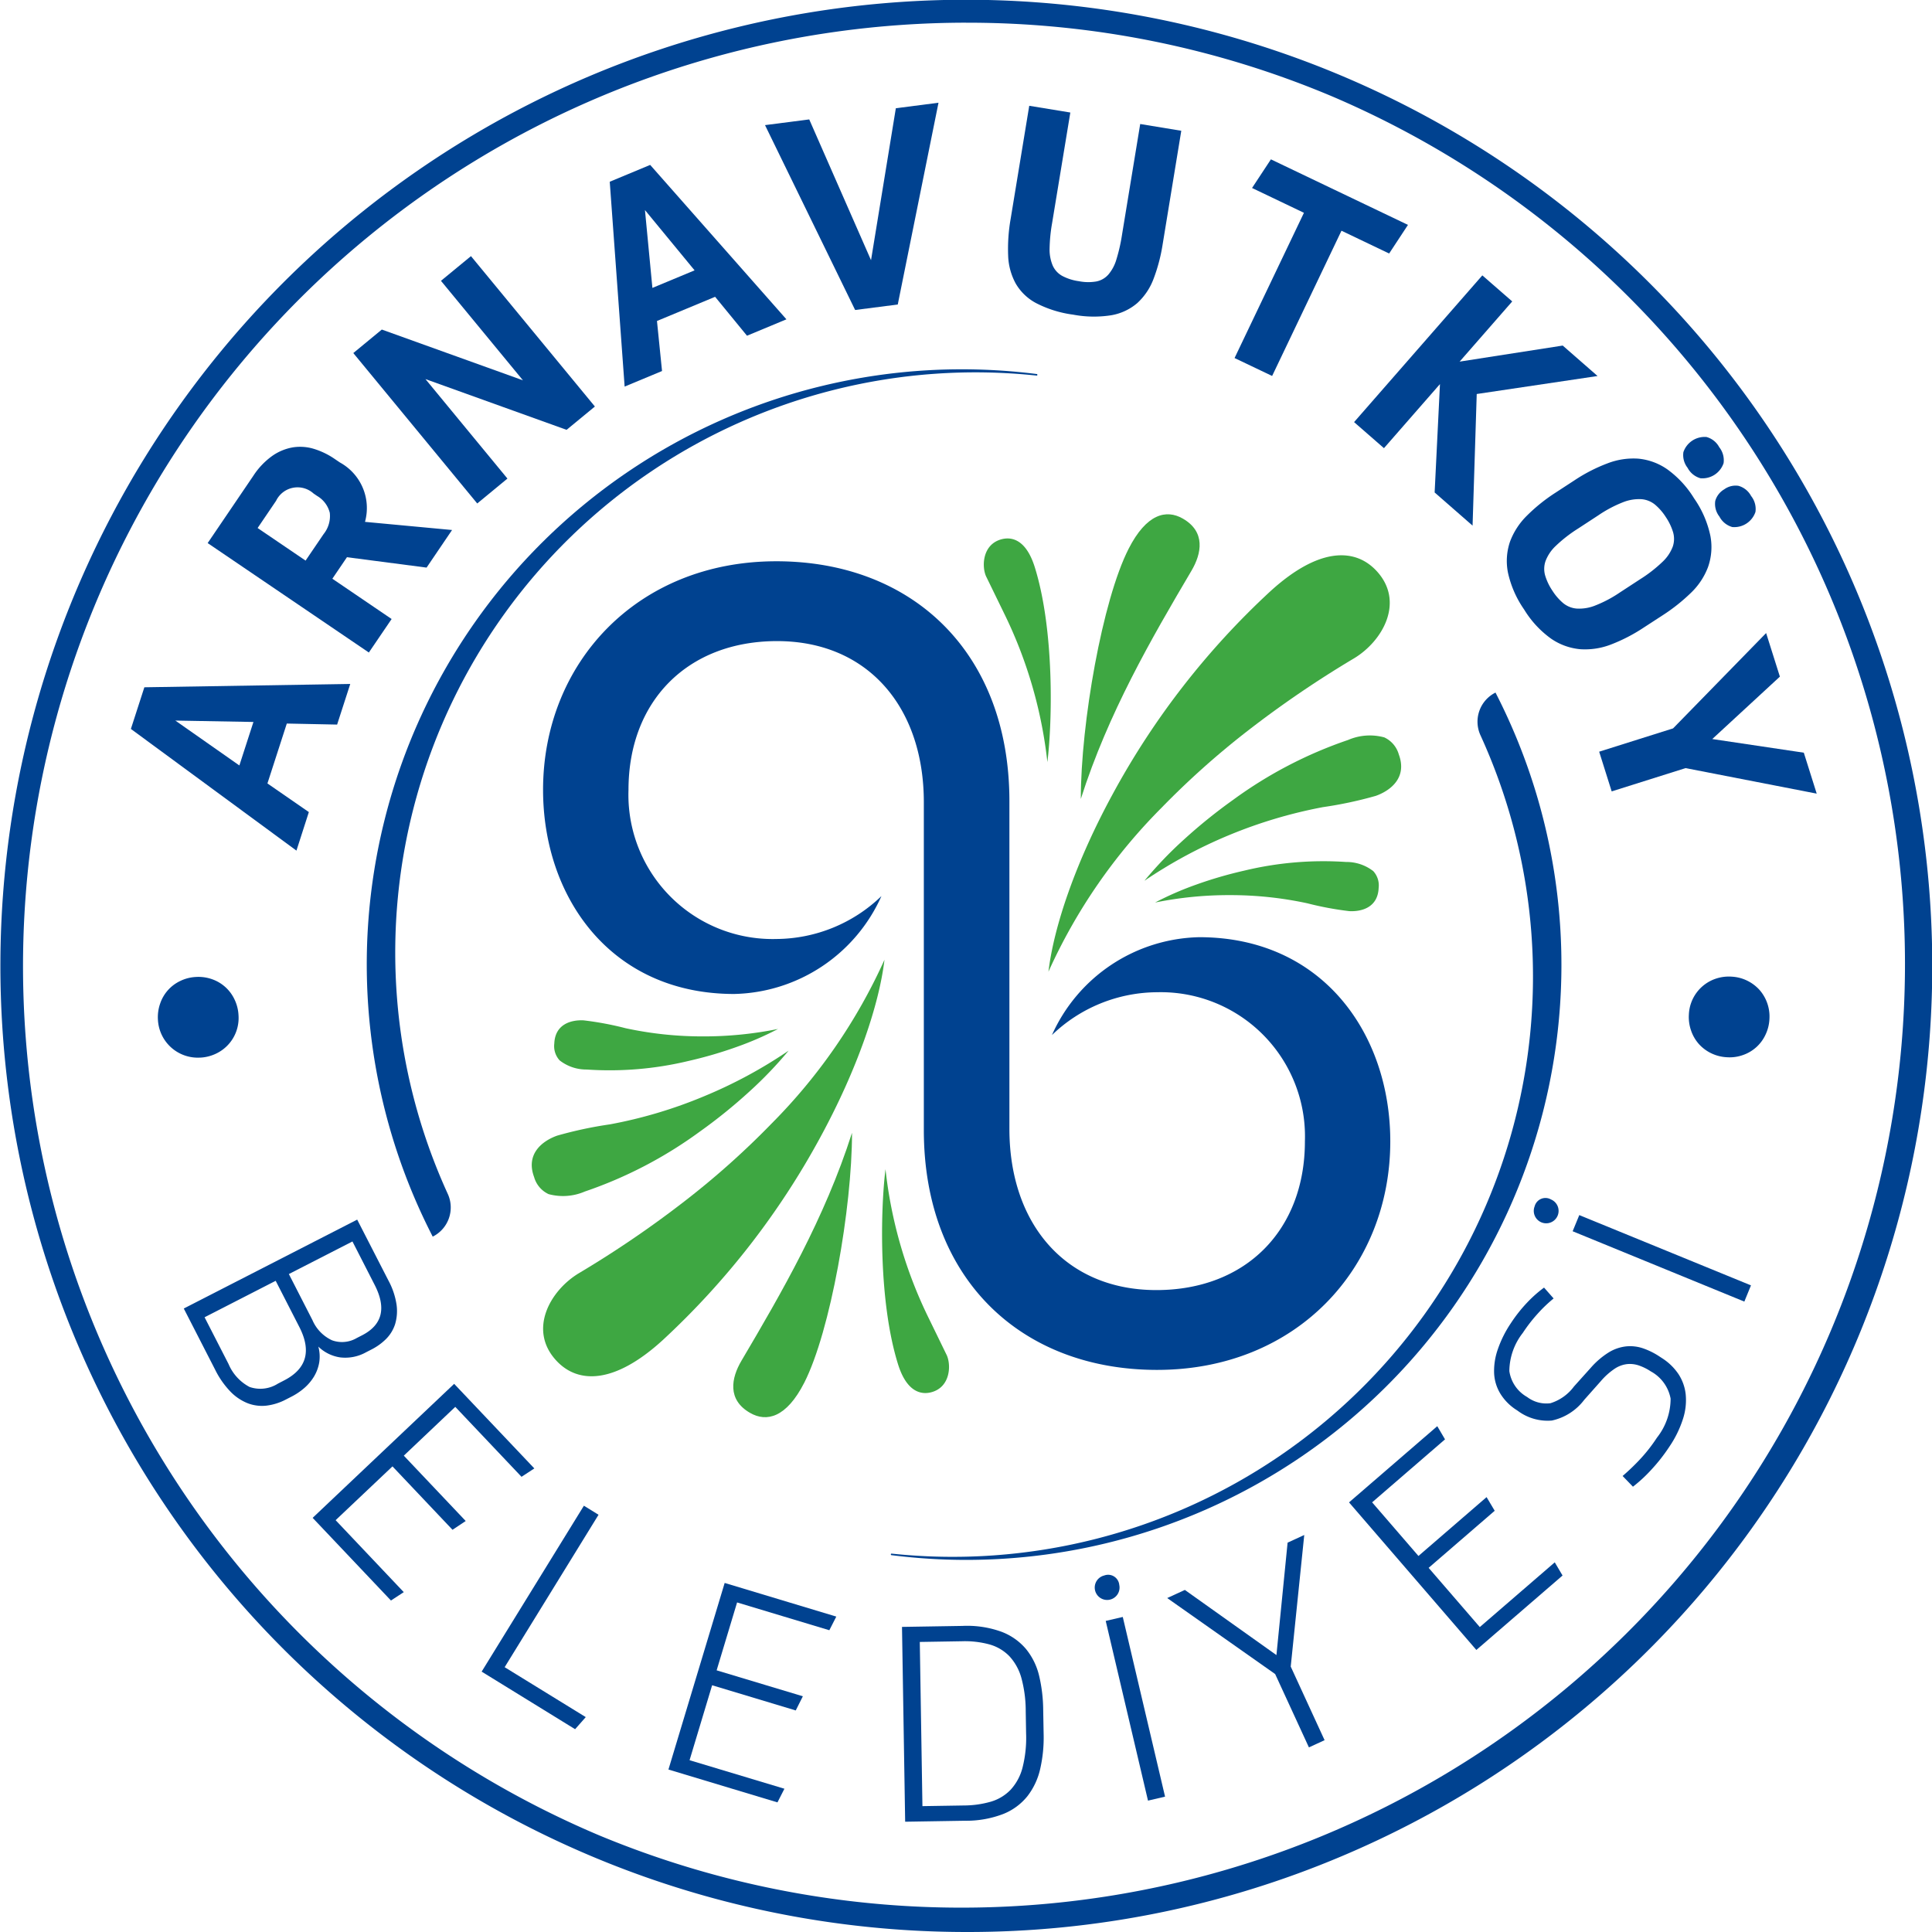 <svg id="Group_367" data-name="Group 367" xmlns="http://www.w3.org/2000/svg" width="155.711" height="155.711" viewBox="0 0 155.711 155.711">
  <path id="Path_146" data-name="Path 146" d="M62.494,72.532a3.218,3.218,0,0,1-3.416-3.06,3.309,3.309,0,0,1,.182-1.3,3.114,3.114,0,0,1,1.612-1.812,3.246,3.246,0,0,1,1.264-.325,3.3,3.3,0,0,1,1.313.183,3.138,3.138,0,0,1,1.8,1.624,3.307,3.307,0,0,1,.324,1.274,3.175,3.175,0,0,1-1.8,3.092,3.312,3.312,0,0,1-1.286.327" transform="translate(-46.35 12.705)" fill="#004290"/>
  <path id="Path_147" data-name="Path 147" d="M70.123,52.747l-1.561,4.827L71.9,59.882l-1,3.106L57.557,53.181l1.086-3.357,16.594-.268L74.178,52.83ZM66.3,56.125l1.134-3.506-6.294-.112Z" transform="translate(-47.008 5.568)" fill="#004290"/>
  <path id="Path_148" data-name="Path 148" d="M72.526,37.48a4.189,4.189,0,0,1,2.028,4.79l7.018.656-2.055,3.03L73.1,45.119l-1.177,1.734L76.7,50.1l-1.835,2.7L61.874,43.98l3.679-5.421a5.963,5.963,0,0,1,1.535-1.611,4.082,4.082,0,0,1,1.664-.684,3.789,3.789,0,0,1,1.7.128,6.135,6.135,0,0,1,1.673.816Zm-2.761,7.912,1.452-2.136a2.316,2.316,0,0,0,.5-1.714,2.184,2.184,0,0,0-1.023-1.362l-.292-.2a1.92,1.92,0,0,0-3.014.593L65.9,42.766Z" transform="translate(-45.137 -0.21)" fill="#004290"/>
  <path id="Path_149" data-name="Path 149" d="M72.361,31.418l11.374,4.091-6.607-8.019L79.546,25.5l9.988,12.121L87.252,39.5l-11.374-4.09,6.607,8.018-2.434,2.007L70.063,33.312Z" transform="translate(-41.588 -4.857)" fill="#004290"/>
  <path id="Path_150" data-name="Path 150" d="M92.975,31l-4.686,1.949.408,4.033-3.014,1.254-1.2-16.51,3.259-1.356L98.723,32.815l-3.178,1.322Zm-5.054-.717,3.4-1.415-4-4.859Z" transform="translate(-35.34 -7.079)" fill="#004290"/>
  <path id="Path_151" data-name="Path 151" d="M96.778,18.219l4.98,11.346,2-12.247,3.438-.444-3.283,16.262-3.436.442-7.263-14.9Z" transform="translate(-31.557 -8.594)" fill="#004290"/>
  <path id="Path_152" data-name="Path 152" d="M112.086,33.873a9.092,9.092,0,0,1-2.933-.919,4.142,4.142,0,0,1-1.653-1.58,5.03,5.03,0,0,1-.611-2.259,13.983,13.983,0,0,1,.2-2.95l1.5-9.12,3.311.543-1.471,8.925a13.1,13.1,0,0,0-.2,2.024,3.321,3.321,0,0,0,.245,1.37,1.781,1.781,0,0,0,.754.838,3.983,3.983,0,0,0,1.359.437,3.884,3.884,0,0,0,1.418.02,1.744,1.744,0,0,0,.962-.556,3.3,3.3,0,0,0,.648-1.224,13.854,13.854,0,0,0,.451-1.984l1.466-8.924,3.31.545-1.5,9.143a13.806,13.806,0,0,1-.74,2.806,5.044,5.044,0,0,1-1.3,1.932,4.346,4.346,0,0,1-2.1.986,9.008,9.008,0,0,1-3.12-.056" transform="translate(-25.636 -8.519)" fill="#004290"/>
  <path id="Path_153" data-name="Path 153" d="M133.592,25.338l-1.517,2.307-3.842-1.837-5.589,11.706-3.028-1.445,5.592-11.705-4.182-2,1.52-2.308Z" transform="translate(-20.116 -7.213)" fill="#004290"/>
  <path id="Path_154" data-name="Path 154" d="M133.259,35.344l-4.514,5.165-2.408-2.1,10.336-11.826,2.41,2.1-4.24,4.851,8.309-1.294,2.808,2.454-9.738,1.451-.335,10.608L132.83,44.08Z" transform="translate(-17.204 -4.389)" fill="#004290"/>
  <path id="Path_155" data-name="Path 155" d="M145.944,51.044a13.565,13.565,0,0,1-2.607,1.349,5.8,5.8,0,0,1-2.49.386,4.92,4.92,0,0,1-2.341-.841,8.007,8.007,0,0,1-2.184-2.356,8.3,8.3,0,0,1-1.309-2.991,4.826,4.826,0,0,1,.169-2.483,5.775,5.775,0,0,1,1.369-2.1,13.953,13.953,0,0,1,2.289-1.839l1.552-1.012a13.178,13.178,0,0,1,2.646-1.357,5.78,5.78,0,0,1,2.493-.378,4.87,4.87,0,0,1,2.323.856,8.077,8.077,0,0,1,2.163,2.342,8.2,8.2,0,0,1,1.319,3.05,4.832,4.832,0,0,1-.2,2.5,5.626,5.626,0,0,1-1.383,2.075,14.693,14.693,0,0,1-2.256,1.79Zm-5.269-7.994a11.391,11.391,0,0,0-1.81,1.406,3.262,3.262,0,0,0-.821,1.221,1.928,1.928,0,0,0-.029,1.165,4.5,4.5,0,0,0,.586,1.224,4.411,4.411,0,0,0,.86.993,1.962,1.962,0,0,0,1.094.444,3.44,3.44,0,0,0,1.476-.239,10.011,10.011,0,0,0,2.008-1.061l1.625-1.061a11.221,11.221,0,0,0,1.809-1.406,3.273,3.273,0,0,0,.824-1.221,1.932,1.932,0,0,0,.027-1.167,4.551,4.551,0,0,0-.586-1.221,4.411,4.411,0,0,0-.86-.993,1.967,1.967,0,0,0-1.094-.446,3.494,3.494,0,0,0-1.479.239,10.063,10.063,0,0,0-2.007,1.062Zm8.821-4.888a1.664,1.664,0,0,1-.34-1.268,1.808,1.808,0,0,1,1.865-1.218,1.656,1.656,0,0,1,1.023.821,1.691,1.691,0,0,1,.351,1.286A1.8,1.8,0,0,1,150.53,39a1.683,1.683,0,0,1-1.035-.839m2.569,3.933a1.652,1.652,0,0,1-.341-1.266,1.569,1.569,0,0,1,.722-.933,1.552,1.552,0,0,1,1.144-.285,1.648,1.648,0,0,1,1.023.82,1.673,1.673,0,0,1,.351,1.286,1.8,1.8,0,0,1-1.865,1.217,1.681,1.681,0,0,1-1.035-.839" transform="translate(-13.481 -0.455)" fill="#004290"/>
  <path id="Path_156" data-name="Path 156" d="M149.234,55.234l7.377,1.1,1.04,3.3-10.569-2.057-5.956,1.877-1.008-3.2,5.956-1.878,7.5-7.683,1.109,3.512Z" transform="translate(-11.232 4.329)" fill="#004290"/>
  <path id="Path_157" data-name="Path 157" d="M148.6,66.016a3.211,3.211,0,0,1,1.261.322,3.273,3.273,0,0,1,.988.738,3.251,3.251,0,0,1,.808,2.354,3.285,3.285,0,0,1-.321,1.274,3.119,3.119,0,0,1-1.8,1.625,3.2,3.2,0,0,1-1.29.183,3.279,3.279,0,0,1-1.286-.324,3.219,3.219,0,0,1-.988-.74,3.179,3.179,0,0,1-.626-1.074,3.294,3.294,0,0,1-.182-1.3,3.183,3.183,0,0,1,2.123-2.878,3.31,3.31,0,0,1,1.316-.181" transform="translate(-9.048 12.698)" fill="#004290"/>
  <path id="Path_158" data-name="Path 158" d="M60.531,86.841l13.976-7.165,2.518,4.909a5.95,5.95,0,0,1,.656,1.956,3.7,3.7,0,0,1-.118,1.559,2.979,2.979,0,0,1-.72,1.187,4.623,4.623,0,0,1-1.165.846l-.451.231a3.446,3.446,0,0,1-2.093.416,3.189,3.189,0,0,1-1.759-.87,3.055,3.055,0,0,1,.072,1.277A3.276,3.276,0,0,1,71.04,92.3a3.906,3.906,0,0,1-.774.93,5.217,5.217,0,0,1-1.061.717l-.45.231a4.552,4.552,0,0,1-1.559.49,3.22,3.22,0,0,1-1.511-.192,3.988,3.988,0,0,1-1.4-.945,7.026,7.026,0,0,1-1.228-1.763Zm1.676.705,1.932,3.768a3.728,3.728,0,0,0,1.691,1.848,2.647,2.647,0,0,0,2.29-.268l.49-.254q2.731-1.4,1.228-4.323l-1.9-3.709ZM69,84.063l1.9,3.711A3.169,3.169,0,0,0,72.475,89.4a2.348,2.348,0,0,0,1.992-.178L74.9,89q2.453-1.258,1.015-4.063l-1.79-3.5Z" transform="translate(-45.719 18.62)" fill="#004290"/>
  <path id="Path_159" data-name="Path 159" d="M85.644,95.729l-1.033.675-5.339-5.637L75.124,94.7l4.989,5.267-1.064.707-4.838-5.11L69.629,99.9l5.492,5.8-1.033.675-6.311-6.663,11.405-10.8Z" transform="translate(-42.579 22.62)" fill="#004290"/>
  <path id="Path_160" data-name="Path 160" d="M86.7,96.492l-7.567,12.285,6.537,4.024-.859.974-7.532-4.64L85.52,95.763Z" transform="translate(-38.46 25.591)" fill="#004290"/>
  <path id="Path_161" data-name="Path 161" d="M101.312,102.817l-.561,1.1-7.435-2.24-1.648,5.472,6.949,2.091-.573,1.142-6.74-2.03-1.818,6.04,7.645,2.3-.561,1.1-8.786-2.648,4.532-15.038Z" transform="translate(-33.91 27.473)" fill="#004290"/>
  <path id="Path_162" data-name="Path 162" d="M100.916,102.6l4.873-.079a8.114,8.114,0,0,1,3.14.469,4.805,4.805,0,0,1,1.988,1.4,5.378,5.378,0,0,1,1.052,2.153,12.37,12.37,0,0,1,.327,2.729l.036,1.988a11.3,11.3,0,0,1-.277,2.782,5.592,5.592,0,0,1-1.023,2.193,4.748,4.748,0,0,1-1.952,1.442,8.3,8.3,0,0,1-3.077.546l-4.832.079Zm1.647,14.446,3.353-.054a7.927,7.927,0,0,0,2.18-.311,3.617,3.617,0,0,0,1.582-.963,4.166,4.166,0,0,0,.953-1.78,9.747,9.747,0,0,0,.287-2.762l-.03-1.764a10.187,10.187,0,0,0-.351-2.7,4.247,4.247,0,0,0-.966-1.75,3.581,3.581,0,0,0-1.594-.946,7.511,7.511,0,0,0-2.233-.259l-3.394.056Z" transform="translate(-28.219 28.521)" fill="#004290"/>
  <path id="Path_163" data-name="Path 163" d="M112.521,99.7a.9.9,0,0,1,1.217.758,1,1,0,1,1-1.217-.758m1.5,3.341,3.408,14.482-1.375.321-3.408-14.484Z" transform="translate(-23.53 27.279)" fill="#004290"/>
  <path id="Path_164" data-name="Path 164" d="M124.63,107.089l.9-9.062,1.342-.617-1.09,10.605,2.729,5.932-1.263.581-2.721-5.911-8.7-6.125,1.422-.654Z" transform="translate(-21.755 26.304)" fill="#004290"/>
  <path id="Path_165" data-name="Path 165" d="M133.165,91.291l.624,1.062-5.875,5.076,3.734,4.323,5.491-4.743.655,1.1-5.325,4.6,4.124,4.773,6.041-5.217.628,1.062-6.947,6L126.053,97.433Z" transform="translate(-17.327 23.653)" fill="#004290"/>
  <path id="Path_166" data-name="Path 166" d="M142.021,89.942a6.468,6.468,0,0,1,1.456-1.236,3.393,3.393,0,0,1,1.393-.47,3.233,3.233,0,0,1,1.357.163,5.881,5.881,0,0,1,1.314.654l.219.143a4.511,4.511,0,0,1,1.3,1.26,3.689,3.689,0,0,1,.591,1.631,4.867,4.867,0,0,1-.206,1.961,8.674,8.674,0,0,1-1.1,2.262,14.14,14.14,0,0,1-1.459,1.863,11.733,11.733,0,0,1-1.484,1.373l-.833-.863a17.707,17.707,0,0,0,1.389-1.33,12.7,12.7,0,0,0,1.379-1.76,5.077,5.077,0,0,0,1.1-3.142,3.151,3.151,0,0,0-1.6-2.2,4.167,4.167,0,0,0-.936-.467,2.244,2.244,0,0,0-.962-.119,2.287,2.287,0,0,0-1.015.377,5.525,5.525,0,0,0-1.114,1l-1.332,1.5a4.449,4.449,0,0,1-2.614,1.673,4.027,4.027,0,0,1-2.746-.785l-.089-.06a4.115,4.115,0,0,1-1.317-1.326,3.464,3.464,0,0,1-.5-1.66,5.257,5.257,0,0,1,.3-1.916,9,9,0,0,1,1.042-2.087,11.754,11.754,0,0,1,1.323-1.677,10.149,10.149,0,0,1,1.36-1.205l.771.876a11.267,11.267,0,0,0-1.277,1.22,12.535,12.535,0,0,0-1.207,1.557,5.052,5.052,0,0,0-1.084,3.076,2.866,2.866,0,0,0,1.436,2.091,2.552,2.552,0,0,0,1.873.5,3.73,3.73,0,0,0,1.9-1.35Z" transform="translate(-13.793 20.275)" fill="#004290"/>
  <path id="Path_167" data-name="Path 167" d="M136.521,79.135a.9.9,0,0,1,1.323-.558,1,1,0,1,1-1.323.558m3.6.7L153.958,85.5l-.535,1.307-13.837-5.669Z" transform="translate(-12.837 18.096)" fill="#004290"/>
  <path id="Path_168" data-name="Path 168" d="M128.049,166.808a77.876,77.876,0,0,1-30.3-149.592,77.875,77.875,0,0,1,60.61,143.473,77.346,77.346,0,0,1-30.306,6.119m0-153.883A76.048,76.048,0,0,0,98.458,159.006,76.048,76.048,0,0,0,157.643,18.9a75.542,75.542,0,0,0-29.594-5.973" transform="translate(-50.197 -11.097)" fill="#004290"/>
  <path id="Path_169" data-name="Path 169" d="M76.137,101.767h0a2.627,2.627,0,0,0,1.215-3.439,46.768,46.768,0,0,1,47.473-65.956c.089-.04.02-.123.02-.123a47.959,47.959,0,0,0-48.709,69.518" transform="translate(-41.261 -2.1)" fill="#004290"/>
  <path id="Path_170" data-name="Path 170" d="M149.022,50.041h0a2.623,2.623,0,0,0-1.213,3.437,46.771,46.771,0,0,1-47.475,65.957c-.089.04-.02.123-.02.123a47.96,47.96,0,0,0,48.707-69.519" transform="translate(-28.491 5.778)" fill="#004290"/>
  <path id="Path_171" data-name="Path 171" d="M133.608,72.955a13.314,13.314,0,0,0-11.864,7.889,12.291,12.291,0,0,1,8.475-3.453,11.623,11.623,0,0,1,11.914,12.017c0,7.144-4.751,11.988-11.975,11.988-7.286,0-11.841-5.3-11.841-12.99V61.994c0-11.981-7.812-19.337-18.785-19.337-11.246,0-18.8,8.229-18.8,18.421,0,8.657,5.452,16.453,15.407,16.453a13.314,13.314,0,0,0,11.864-7.889A12.3,12.3,0,0,1,99.532,73.1,11.624,11.624,0,0,1,87.617,61.078c0-7.142,4.754-11.987,11.977-11.987,7.286,0,11.826,5.3,11.826,12.989V88.495c0,11.98,7.825,19.334,18.8,19.334,11.243,0,18.794-8.227,18.794-18.421,0-8.657-5.451-16.453-15.405-16.453" transform="translate(-36.963 2.579)" fill="#004290"/>
  <path id="Path_172" data-name="Path 172" d="M110.975,62.94c2.207-6.909,5.665-12.873,8.912-18.375.82-1.39,1.158-3.14-.7-4.205-1.333-.764-2.925-.386-4.362,2.429-2.121,4.158-3.853,14.075-3.856,20.151" transform="translate(-23.86 1.434)" fill="#3ea742"/>
  <path id="Path_173" data-name="Path 173" d="M110.641,59.421a36.171,36.171,0,0,0-3.5-12.03l-1.4-2.874c-.414-.764-.4-2.7,1.261-3.092.8-.188,1.935.064,2.624,2.275,1.562,5.011,1.426,12.355,1.01,15.721" transform="translate(-26.224 2.023)" fill="#3ea742"/>
  <path id="Path_174" data-name="Path 174" d="M109.15,75.887A44.714,44.714,0,0,1,118.237,62.7a66.8,66.8,0,0,1,6.975-6.234,84.857,84.857,0,0,1,8.553-5.829c2.339-1.4,4.127-4.587,1.822-7.063-1.774-1.9-4.716-1.853-8.558,1.655a63.3,63.3,0,0,0-12.709,16.357c-3,5.515-4.741,10.691-5.169,14.3" transform="translate(-24.651 2.432)" fill="#3ea742"/>
  <path id="Path_175" data-name="Path 175" d="M115.136,62.861a29.779,29.779,0,0,1,6.057-.6,29.333,29.333,0,0,1,6.229.659,25.643,25.643,0,0,0,3.383.632c1.028.052,2.3-.315,2.365-1.869a1.7,1.7,0,0,0-.433-1.356,3.513,3.513,0,0,0-2.19-.737,27.218,27.218,0,0,0-8.194.694,33.361,33.361,0,0,0-3.906,1.137,25.61,25.61,0,0,0-3.311,1.445" transform="translate(-22.057 9.882)" fill="#3ea742"/>
  <path id="Path_176" data-name="Path 176" d="M114.549,64.164a38.267,38.267,0,0,1,14.385-5.933,32.348,32.348,0,0,0,4.266-.91c1.223-.44,2.536-1.492,1.85-3.337a2.159,2.159,0,0,0-1.171-1.375,4.425,4.425,0,0,0-2.917.208,34.462,34.462,0,0,0-9.239,4.807,42.742,42.742,0,0,0-4.008,3.234,31.8,31.8,0,0,0-3.166,3.305" transform="translate(-22.312 6.821)" fill="#3ea742"/>
  <path id="Path_177" data-name="Path 177" d="M101,74.794c-2.207,6.909-5.666,12.871-8.914,18.375-.818,1.389-1.158,3.139.7,4.2,1.33.765,2.925.386,4.362-2.428C99.265,90.787,101,80.868,101,74.794" transform="translate(-32.331 16.505)" fill="#3ea742"/>
  <path id="Path_178" data-name="Path 178" d="M100.072,76.837a36.113,36.113,0,0,0,3.493,12.03l1.4,2.875c.416.764.4,2.7-1.261,3.092-.8.186-1.934-.066-2.622-2.273-1.565-5.012-1.426-12.358-1.009-15.724" transform="translate(-28.705 17.39)" fill="#3ea742"/>
  <path id="Path_179" data-name="Path 179" d="M108.247,65.065a44.793,44.793,0,0,1-9.089,13.191,66.34,66.34,0,0,1-6.975,6.232,84.54,84.54,0,0,1-8.553,5.831c-2.338,1.4-4.127,4.587-1.82,7.062,1.77,1.9,4.716,1.853,8.558-1.655A63.363,63.363,0,0,0,103.078,79.37c3-5.517,4.74-10.691,5.169-14.3" transform="translate(-36.963 12.289)" fill="#3ea742"/>
  <path id="Path_180" data-name="Path 180" d="M99.4,69.164a30.005,30.005,0,0,1-6.057.6,29.29,29.29,0,0,1-6.228-.659,25.4,25.4,0,0,0-3.386-.634c-1.026-.05-2.3.315-2.362,1.869A1.7,1.7,0,0,0,81.8,71.7a3.5,3.5,0,0,0,2.187.735,27.222,27.222,0,0,0,8.2-.692,33.507,33.507,0,0,0,3.9-1.138A25.548,25.548,0,0,0,99.4,69.164" transform="translate(-36.693 13.765)" fill="#3ea742"/>
  <path id="Path_181" data-name="Path 181" d="M100.786,70.181A37.616,37.616,0,0,1,94,73.842a37.141,37.141,0,0,1-7.6,2.27,32.231,32.231,0,0,0-4.264.912c-1.223.44-2.537,1.492-1.849,3.335a2.155,2.155,0,0,0,1.167,1.376,4.437,4.437,0,0,0,2.92-.209,34.5,34.5,0,0,0,9.238-4.807,42.332,42.332,0,0,0,4.008-3.234,32.429,32.429,0,0,0,3.168-3.3" transform="translate(-37.24 14.506)" fill="#3ea742"/>
</svg>
